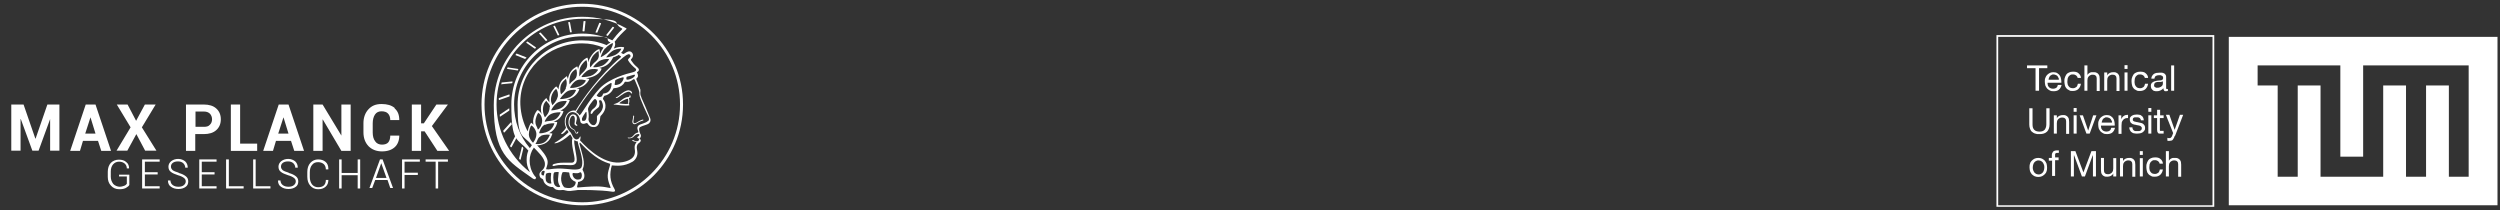 <svg xmlns="http://www.w3.org/2000/svg" viewBox="0 0 997.4 83.9"><rect x="0" y="0" width="997.4" height="83.9" fill="#333333" stroke="none"/><defs><style>      .cls-1 {        fill: #fff;      }    </style></defs><g><g id="Ebene_1"><g><g><path class="cls-1" d="M882.7,81.9h-85.5V14.7h85.5v67.2ZM883.4,14h-86.9v68.5h86.9V14Z"></path><path class="cls-1" d="M889.2,81.9h107.2V14.7h-107.2v67.2ZM985,70.5h-8v-36.4h-9.1v36.4h-8v-36.4h-9.1v36.4h-25v-36.4h-9.1v36.4h-8v-36.4h-8v-8h33v36.4h9.1V26.1h42.1v44.4Z"></path><polygon class="cls-1" points="812.1 27.2 808.7 27.2 808.7 26.1 816.8 26.1 816.8 27.2 813.5 27.2 813.5 36.2 812.1 36.2 812.1 27.2 812.1 27.2"></polygon><path class="cls-1" d="M821.4,31.8c0-.3,0-.6-.2-.8-.1-.2-.2-.5-.4-.7-.2-.2-.4-.3-.7-.4-.2-.1-.5-.2-.8-.2s-.6,0-.8.2c-.3.1-.5.3-.6.4-.2.2-.3.4-.4.7-.1.2-.2.5-.2.8h4.2ZM822.5,33.9c-.2.8-.5,1.4-1.1,1.9-.5.4-1.2.6-2.1.6s-1.1-.1-1.5-.3c-.4-.2-.8-.5-1.1-.8-.3-.3-.5-.8-.7-1.2-.1-.5-.2-1-.2-1.5,0-.5,0-1.1.2-1.5.2-.5.4-.9.7-1.2.3-.3.7-.6,1.1-.8.4-.2.9-.3,1.4-.3s1.2.1,1.6.4c.4.3.8.6,1,1,.3.4.4.9.5,1.4.1.5.1,1,.1,1.4h-5.5c0,.3,0,.6.1.9,0,.3.2.5.4.8.2.2.4.4.7.5.3.1.6.2,1,.2s.9-.1,1.3-.4c.3-.2.5-.6.6-1.1h1.2Z"></path><path class="cls-1" d="M828.9,31.2c0-.5-.3-.8-.6-1.1-.3-.2-.7-.4-1.2-.4s-.8,0-1.1.2c-.3.2-.5.4-.7.6-.2.3-.3.6-.4.9,0,.3-.1.7-.1,1.1s0,.7.1,1c0,.3.2.6.4.9.2.2.4.5.7.6.3.1.6.2,1,.2.6,0,1-.2,1.4-.5.3-.3.5-.8.6-1.3h1.2c-.1.9-.5,1.6-1,2.1-.5.5-1.3.8-2.2.8s-1,0-1.5-.3c-.4-.2-.8-.4-1.1-.8-.3-.3-.5-.7-.6-1.2-.1-.5-.2-1-.2-1.5s0-1.1.2-1.5c.1-.5.4-.9.6-1.3.3-.4.6-.6,1.1-.8.4-.2.9-.3,1.5-.3s.8,0,1.2.1c.4.1.7.2,1,.5.3.2.5.5.7.8.2.3.3.7.3,1.1h-1.3Z"></path><path class="cls-1" d="M831.6,26.1h1.2v3.9h0c0-.2.2-.4.4-.6.2-.2.4-.3.6-.4.2-.1.4-.2.7-.2.2,0,.5,0,.7,0,.5,0,.9,0,1.2.2.3.1.6.3.8.6.2.2.3.5.4.8,0,.3.1.7.1,1.1v4.8h-1.2v-5c0-.5-.1-.8-.4-1.1-.3-.3-.6-.4-1.1-.4s-.7,0-1,.2c-.3.1-.5.3-.7.5-.2.2-.3.5-.4.7,0,.3-.1.6-.1.9v4.1h-1.2v-10.1Z"></path><path class="cls-1" d="M839.6,28.9h1.1v1.2h0c.2-.5.6-.8,1-1,.4-.2.9-.3,1.4-.3s.9,0,1.2.2c.3.1.6.3.8.6.2.2.3.5.4.8,0,.3.1.7.1,1.1v4.8h-1.2v-5c0-.5-.1-.8-.4-1.1-.3-.3-.6-.4-1.1-.4s-.7,0-1,.2c-.3.1-.5.3-.7.5-.2.2-.3.5-.4.7,0,.3-.1.6-.1.9v4.1h-1.2v-7.3h0Z"></path><path class="cls-1" d="M847.6,36.2h1.2v-7.3h-1.2v7.3ZM847.6,27.5h1.2v-1.5h-1.2v1.5Z"></path><path class="cls-1" d="M855.7,31.2c0-.5-.3-.8-.6-1.1-.3-.2-.7-.4-1.2-.4s-.8,0-1.1.2c-.3.2-.5.4-.7.6-.2.3-.3.6-.4.9,0,.3-.1.7-.1,1.1s0,.7.1,1c0,.3.2.6.4.9.2.2.4.5.7.6.3.1.6.2,1,.2.6,0,1-.2,1.4-.5.3-.3.5-.8.6-1.3h1.2c-.1.9-.5,1.6-1,2.1-.5.5-1.3.8-2.2.8s-1,0-1.5-.3c-.4-.2-.8-.4-1.1-.8-.3-.3-.5-.7-.6-1.2-.1-.5-.2-1-.2-1.5s0-1.1.2-1.5c.1-.5.4-.9.6-1.3.3-.4.6-.6,1.1-.8.4-.2.9-.3,1.5-.3s.8,0,1.2.1c.4.1.7.2,1,.5.3.2.5.5.7.8.2.3.3.7.3,1.1h-1.3Z"></path><path class="cls-1" d="M863,32.4c-.1,0-.3.1-.4.2-.2,0-.4,0-.5.1-.2,0-.4,0-.6,0-.2,0-.4,0-.6,0-.2,0-.4,0-.6.1s-.3.1-.5.2c-.1.1-.2.2-.3.4,0,.1-.1.3-.1.6s0,.4.1.5c0,.1.2.2.3.3.1,0,.3.1.4.2.2,0,.4,0,.5,0,.4,0,.7,0,1-.2.3-.1.5-.2.7-.4.2-.2.3-.3.4-.5,0-.2.1-.4.1-.5v-1.2ZM865,36.2c-.2.1-.5.2-.9.2s-.6,0-.7-.3c-.2-.2-.3-.5-.3-.9-.3.4-.7.7-1.2.9-.4.2-.9.3-1.4.3s-.6,0-.9-.1c-.3,0-.6-.2-.8-.4-.2-.2-.4-.4-.5-.6-.1-.3-.2-.6-.2-.9s0-.8.2-1c.1-.3.3-.5.6-.6.2-.2.5-.3.8-.4.3,0,.6-.2.9-.2.3,0,.6-.1.9-.1.3,0,.6,0,.8-.1.2,0,.4-.1.5-.3.1-.1.2-.3.2-.5s0-.5-.1-.6c-.1-.2-.2-.3-.4-.4-.2,0-.3-.1-.5-.2-.2,0-.4,0-.6,0-.5,0-.9.1-1.3.3-.3.2-.5.6-.6,1.1h-1.2c0-.5.1-.8.3-1.1.2-.3.4-.6.7-.8.3-.2.6-.3,1-.4.4,0,.8-.1,1.2-.1s.7,0,1,0c.3,0,.6.1.9.3.3.1.5.4.6.6.2.3.2.6.2,1v3.8c0,.3,0,.5,0,.6,0,.1.1.2.3.2s.2,0,.4,0v.9h0Z"></path><rect class="cls-1" x="866.2" y="26.1" width="1.2" height="10.1"></rect><path class="cls-1" d="M817.7,49.6c0,1.3-.4,2.3-1,2.9-.7.7-1.7,1-2.9,1s-1.2,0-1.8-.2c-.5-.1-.9-.4-1.3-.7-.4-.3-.6-.7-.8-1.2-.2-.5-.3-1.1-.3-1.7v-6.5h1.3v6.5c0,.9.2,1.6.7,2.1.5.5,1.2.7,2.1.7s1.5-.2,2-.7c.4-.5.7-1.2.7-2.1v-6.5h1.3v6.5h0Z"></path><path class="cls-1" d="M819.5,46h1.1v1.2h0c.2-.5.6-.8,1-1,.4-.2.9-.3,1.4-.3s.9,0,1.2.2c.3.1.6.3.8.6.2.2.3.5.4.8,0,.3.1.7.1,1.1v4.8h-1.2v-5c0-.5-.1-.8-.4-1.1-.3-.3-.6-.4-1.1-.4s-.7,0-1,.2c-.3.1-.5.3-.7.5-.2.2-.3.5-.4.7,0,.3-.1.6-.1.9v4.1h-1.2v-7.3h0Z"></path><path class="cls-1" d="M827.3,53.3h1.2v-7.3h-1.2v7.3ZM827.3,44.6h1.2v-1.5h-1.2v1.5Z"></path><polygon class="cls-1" points="833.7 53.3 832.4 53.3 829.7 46 831 46 833.1 52.1 833.1 52.1 835.1 46 836.4 46 833.7 53.3"></polygon><path class="cls-1" d="M842.6,48.9c0-.3,0-.6-.2-.8-.1-.2-.2-.5-.4-.7-.2-.2-.4-.3-.7-.4-.2-.1-.5-.2-.8-.2s-.6,0-.8.2c-.3.1-.5.3-.6.4-.2.2-.3.4-.4.7-.1.2-.2.5-.2.8h4.2ZM843.8,51c-.2.8-.5,1.4-1.1,1.9-.5.4-1.2.6-2.1.6s-1.1-.1-1.5-.3c-.4-.2-.8-.5-1.1-.8-.3-.3-.5-.8-.7-1.2-.1-.5-.2-1-.2-1.5,0-.5,0-1.1.2-1.5.2-.5.4-.9.7-1.2.3-.3.7-.6,1.1-.8.4-.2.9-.3,1.4-.3s1.2.1,1.6.4c.4.3.8.6,1,1,.3.4.4.9.5,1.4.1.5.1,1,.1,1.4h-5.5c0,.3,0,.6.1.9,0,.3.2.5.4.8.2.2.4.4.7.5.3.1.6.2,1,.2s.9-.1,1.3-.4c.3-.2.5-.6.6-1.1h1.2Z"></path><path class="cls-1" d="M845.2,46h1.1v1.5h0c.3-.6.6-1,1.1-1.3.4-.3,1-.4,1.6-.4v1.3c-.5,0-.9,0-1.2.2-.3.1-.6.3-.8.6-.2.2-.4.6-.5.9,0,.4-.1.8-.1,1.3v3.3h-1.2v-7.3h0Z"></path><path class="cls-1" d="M850.8,51c0,.3,0,.5.2.7.1.2.3.3.4.4.2.1.4.2.6.2.2,0,.5,0,.7,0s.4,0,.6,0c.2,0,.4,0,.6-.2.2,0,.3-.2.4-.3s.2-.3.2-.6,0-.4-.2-.6c-.1-.1-.3-.3-.5-.4-.2,0-.5-.2-.8-.2-.3,0-.6-.1-.9-.2-.3,0-.6-.1-.9-.2-.3,0-.5-.2-.8-.4-.2-.1-.4-.3-.5-.6-.1-.2-.2-.5-.2-.9s0-.7.2-.9c.2-.3.4-.5.6-.6.3-.2.6-.3.9-.4.3,0,.7-.1,1-.1s.8,0,1.1.1c.4,0,.7.2.9.4.3.2.5.4.6.7.2.3.2.7.3,1.1h-1.2c0-.2,0-.4-.2-.6-.1-.2-.2-.3-.4-.4-.2,0-.3-.2-.5-.2-.2,0-.4,0-.6,0s-.4,0-.5,0c-.2,0-.4,0-.5.1-.1,0-.3.2-.4.3,0,.1-.1.3-.1.5s0,.4.2.5c.1.1.3.3.6.3.2,0,.5.2.8.2.3,0,.6.1.9.2.3,0,.6.1.9.2.3,0,.5.2.8.4.2.2.4.4.5.6.1.2.2.5.2.9s0,.8-.3,1.1c-.2.3-.4.5-.7.7-.3.2-.6.3-1,.4-.4,0-.7.1-1.1.1s-.8,0-1.2-.1c-.4,0-.7-.2-1-.4-.3-.2-.5-.4-.7-.8-.2-.3-.3-.7-.3-1.2h1.2Z"></path><path class="cls-1" d="M857.1,53.3h1.2v-7.3h-1.2v7.3ZM857.1,44.6h1.2v-1.5h-1.2v1.5Z"></path><path class="cls-1" d="M861.7,46h1.5v1.1h-1.5v4.6c0,.1,0,.3,0,.3,0,0,0,.1.1.2,0,0,.2,0,.3,0,.1,0,.3,0,.5,0h.6v1.1h-.9c-.3,0-.6,0-.8,0-.2,0-.4-.1-.5-.2-.1-.1-.2-.3-.3-.5,0-.2-.1-.5-.1-.8v-4.7h-1.3v-1.1h1.3v-2.2h1.2v2.2Z"></path><path class="cls-1" d="M867.6,54.3c-.1.4-.3.7-.4.9-.1.3-.3.4-.4.6-.2.2-.3.3-.6.3-.2,0-.4.1-.7.1s-.3,0-.4,0c-.1,0-.3,0-.4-.1v-1.1c.1,0,.2,0,.4.1.1,0,.2,0,.4,0,.3,0,.4,0,.6-.2.1-.1.3-.3.4-.5l.5-1.3-2.9-7.3h1.4l2.1,6h0l2.1-6h1.3l-3.2,8.3Z"></path><path class="cls-1" d="M811,66.8c0,.4,0,.8.2,1.2.1.3.3.6.5.9.2.2.5.4.7.5.3.1.6.2.9.2s.6,0,.9-.2c.3-.1.5-.3.7-.5.2-.2.4-.5.5-.9.1-.3.2-.7.2-1.2s0-.8-.2-1.2c-.1-.3-.3-.6-.5-.9-.2-.2-.5-.4-.7-.5-.3-.1-.6-.2-.9-.2s-.6,0-.9.2c-.3.1-.5.3-.7.5-.2.2-.4.5-.5.9-.1.3-.2.7-.2,1.2M809.7,66.8c0-.5,0-1,.2-1.5.1-.5.4-.9.7-1.2.3-.3.7-.6,1.1-.8.4-.2,1-.3,1.5-.3s1.1.1,1.5.3c.4.2.8.5,1.1.8.3.3.5.8.7,1.2.1.5.2,1,.2,1.5s0,1-.2,1.5c-.1.5-.4.9-.7,1.2-.3.3-.7.6-1.1.8-.4.2-1,.3-1.5.3s-1.1-.1-1.5-.3c-.4-.2-.8-.5-1.1-.8-.3-.3-.5-.8-.7-1.2-.1-.5-.2-1-.2-1.5"></path><path class="cls-1" d="M818.6,64.1h-1.2v-1.1h1.2v-1.1c0-.6.2-1,.5-1.4.3-.3.9-.5,1.5-.5s.2,0,.4,0c.1,0,.3,0,.4,0v1c-.1,0-.2,0-.3,0-.1,0-.2,0-.3,0-.3,0-.5,0-.7.2-.2.1-.2.3-.2.6v1h1.4v1.1h-1.4v6.3h-1.2v-6.3h0Z"></path><polygon class="cls-1" points="826.2 60.3 828 60.3 831.2 68.8 834.4 60.3 836.2 60.3 836.2 70.4 835 70.4 835 62 834.9 62 831.8 70.4 830.6 70.4 827.5 62 827.4 62 827.4 70.4 826.2 70.4 826.2 60.3"></polygon><path class="cls-1" d="M844.2,70.4h-1.1v-1.2h0c-.2.5-.6.8-1,1-.4.2-.9.3-1.4.3s-.9,0-1.2-.2c-.3-.1-.6-.3-.8-.6-.2-.2-.3-.5-.4-.8,0-.3-.1-.7-.1-1.1v-4.8h1.2v5c0,.5.1.8.4,1.1.3.3.6.4,1.1.4s.7,0,1-.2c.3-.1.5-.3.7-.5.2-.2.3-.5.4-.7,0-.3.1-.6.1-.9v-4.1h1.2v7.3h0Z"></path><path class="cls-1" d="M845.9,63.1h1.1v1.2h0c.2-.5.6-.8,1-1,.4-.2.9-.3,1.4-.3s.9,0,1.2.2c.3.1.6.3.8.6.2.2.3.5.4.8,0,.3.1.7.1,1.1v4.8h-1.2v-5c0-.5-.1-.8-.4-1.1-.3-.3-.6-.4-1.1-.4s-.7,0-1,.2c-.3.1-.5.3-.7.5-.2.2-.3.5-.4.7,0,.3-.1.6-.1.9v4.1h-1.2v-7.3h0Z"></path><path class="cls-1" d="M853.7,70.4h1.2v-7.3h-1.2v7.3ZM853.7,61.8h1.2v-1.5h-1.2v1.5Z"></path><path class="cls-1" d="M861.6,65.4c0-.5-.3-.8-.6-1.1-.3-.2-.7-.4-1.2-.4s-.8,0-1.1.2c-.3.2-.5.4-.7.6-.2.3-.3.6-.4.9,0,.3-.1.7-.1,1.1s0,.7.1,1c0,.3.2.6.4.9.2.2.4.5.7.6.3.1.6.2,1,.2.6,0,1-.2,1.4-.5.3-.3.5-.8.6-1.3h1.2c-.1.9-.5,1.6-1,2.1-.5.5-1.3.8-2.2.8s-1,0-1.5-.3c-.4-.2-.8-.4-1.1-.8-.3-.3-.5-.7-.6-1.2-.1-.5-.2-1-.2-1.5s0-1.1.2-1.5c.1-.5.4-.9.6-1.3.3-.4.6-.6,1.1-.8.4-.2.9-.3,1.5-.3s.8,0,1.2.1c.4.1.7.2,1,.5.3.2.5.5.7.8.2.3.3.7.3,1.1h-1.3Z"></path><path class="cls-1" d="M864.1,60.3h1.2v3.9h0c0-.2.2-.4.4-.6.2-.2.4-.3.6-.4.2-.1.4-.2.7-.2.2,0,.5,0,.7,0,.5,0,.9,0,1.2.2.3.1.6.3.8.6.2.2.3.5.4.8,0,.3.1.7.1,1.1v4.8h-1.2v-5c0-.5-.1-.8-.4-1.1-.3-.3-.6-.4-1.1-.4s-.7,0-1,.2c-.3.1-.5.3-.7.5-.2.2-.3.5-.4.7,0,.3-.1.6-.1.9v4.1h-1.2v-10.1Z"></path></g><g><polygon class="cls-1" points="18.9 41.7 14.2 55.3 14.1 55.3 9.4 41.7 4.5 41.7 4.5 60.1 8.2 60.1 8.2 47.5 8.3 47.5 12.9 60.1 15.4 60.1 20 47.5 20 47.5 20 60.1 23.7 60.1 23.7 41.7 18.9 41.7"></polygon><path class="cls-1" d="M34,53.3l2.1-6.5h0l2,6.5h-4.2ZM38,41.7h-3.8l-6.2,18.5h3.9l1.2-4h6l1.3,4h3.9l-6.2-18.5Z"></path><polygon class="cls-1" points="62.4 60.1 56.6 50.8 62.1 41.7 57.8 41.7 54.3 48.2 50.9 41.7 46.6 41.7 52.1 50.8 46.5 60.1 50.8 60.1 54.4 53.5 57.9 60.1 62.4 60.1"></polygon><path class="cls-1" d="M83.7,49.8c-.5.6-1.3.8-2.3.8h-3.4v-6.1h3.4c1,0,1.8.3,2.4.9.5.6.8,1.3.8,2.2s-.3,1.6-.8,2.1M86.3,43.3c-1.2-1.1-2.9-1.6-5-1.6h-7.1v18.5h3.7v-6.7h3.4c2.1,0,3.8-.5,5-1.6,1.2-1.1,1.8-2.5,1.8-4.3s-.6-3.2-1.8-4.3"></path><polygon class="cls-1" points="102.6 57.3 95.8 57.3 95.8 41.7 92.1 41.7 92.1 60.2 102.6 60.2 102.6 57.3"></polygon><path class="cls-1" d="M111,53.3l2.1-6.5h0l2,6.5h-4.2ZM111.2,41.7l-6.2,18.5h3.9l1.2-4h6l1.3,4h3.9l-6.2-18.5h-3.8Z"></path><polygon class="cls-1" points="128.7 47.7 128.8 47.7 136.2 60.2 139.9 60.2 139.9 41.7 136.2 41.7 136.2 54.1 136.2 54.1 128.7 41.7 125 41.7 125 60.2 128.7 60.2 128.7 47.7"></polygon><path class="cls-1" d="M157.5,43.1c-1.3-1.1-3-1.6-5.3-1.6s-3.9.7-5.2,2.1c-1.3,1.4-2,3.3-2,5.5v3.7c0,2.3.7,4.1,2,5.5,1.4,1.4,3.2,2.1,5.4,2.1s3.9-.6,5.1-1.7c1.2-1.1,1.8-2.7,1.8-4.6h0c0,0-3.6,0-3.6,0,0,1.2-.3,2.1-.8,2.7-.5.6-1.4.9-2.5.9s-2.1-.4-2.7-1.3c-.7-.9-1-2.1-1-3.5v-3.7c0-1.4.3-2.6.9-3.5.6-.9,1.5-1.3,2.6-1.3s2.1.3,2.6.9c.6.6.9,1.5.9,2.6h3.6c0-2.1-.6-3.6-1.9-4.7"></path><polygon class="cls-1" points="178.7 41.7 174.1 41.7 169.1 49.2 168 49.2 168 41.7 164.3 41.7 164.3 60.2 168 60.2 168 52.4 169.4 52.4 174.5 60.2 179.2 60.2 172.3 50.3 178.7 41.7"></polygon><path class="cls-1" d="M47.5,70.4h3.1v2.9c-.2.3-.5.6-1,.8-.5.2-1.2.4-1.9.4s-1.9-.4-2.5-1.1c-.6-.8-1-1.7-1-2.9v-2.1c0-1.1.3-2.1.9-2.8.6-.7,1.4-1.1,2.4-1.1s1.7.3,2.3.8c.5.5.8,1.1.8,1.9h0s.9,0,.9,0h0c0,0,0,0,0,0,0-1-.3-1.9-1.1-2.5-.7-.7-1.7-1-3-1s-2.4.5-3.2,1.3c-.8.9-1.2,2.1-1.2,3.5v2.1c0,1.4.4,2.6,1.3,3.5.8.9,1.9,1.4,3.3,1.4s1.9-.2,2.6-.5c.7-.4,1.2-.8,1.4-1.2h0v-4.1h-4.1v.9Z"></path><polygon class="cls-1" points="57.8 69.6 62.9 69.6 62.9 68.7 57.8 68.7 57.8 64.5 63.7 64.5 63.7 63.6 56.7 63.6 56.7 75.2 63.7 75.2 63.7 74.3 57.8 74.3 57.8 69.6"></polygon><path class="cls-1" d="M71.3,68.9c-1.1-.3-2-.7-2.4-1-.4-.4-.7-.8-.7-1.4s.2-1.1.7-1.5c.5-.4,1.2-.6,2.1-.6s1.5.2,2.1.7c.5.5.8,1.1.8,1.8h0s1,0,1,0h0c0,0,0,0,0,0,0-1-.3-1.8-1-2.5-.7-.6-1.7-1-2.8-1s-2,.3-2.8.9c-.7.6-1.1,1.3-1.1,2.2s.3,1.6,1,2.1c.6.5,1.6.9,2.8,1.3,1.1.3,1.9.7,2.4,1.1.5.4.7.8.7,1.4s-.3,1.1-.8,1.5c-.5.4-1.2.6-2.1.6s-1.6-.2-2.2-.6c-.6-.4-1-1.1-1-1.9h0s-1,0-1,0h0c0,0,0,0,0,0,0,1.1.4,2,1.2,2.5.8.6,1.8.9,3,.9s2.1-.3,2.8-.8c.8-.5,1.1-1.3,1.1-2.2s-.3-1.6-1-2.1c-.6-.5-1.6-1-2.8-1.3"></path><polygon class="cls-1" points="80.5 69.6 85.6 69.6 85.6 68.7 80.5 68.7 80.5 64.5 86.4 64.5 86.4 63.6 79.5 63.6 79.5 75.2 86.4 75.2 86.4 74.3 80.5 74.3 80.5 69.6"></polygon><polygon class="cls-1" points="91.3 63.6 90.2 63.6 90.2 75.2 97.2 75.2 97.2 74.3 91.3 74.3 91.3 63.6"></polygon><polygon class="cls-1" points="102 63.6 101 63.6 101 75.2 107.9 75.2 107.9 74.3 102 74.3 102 63.6"></polygon><path class="cls-1" d="M115.2,68.9c-1.1-.3-2-.7-2.4-1-.4-.4-.7-.8-.7-1.4s.2-1.1.7-1.5c.5-.4,1.2-.6,2.1-.6s1.5.2,2.1.7c.5.5.8,1.1.8,1.8h0s1,0,1,0h0c0,0,0,0,0,0,0-1-.3-1.8-1-2.5-.7-.6-1.7-1-2.8-1s-2,.3-2.8.9c-.7.6-1.1,1.3-1.1,2.2s.3,1.6,1,2.1c.6.5,1.6.9,2.8,1.3,1.1.3,1.9.7,2.4,1.1.5.4.7.8.7,1.4s-.3,1.1-.8,1.5c-.5.4-1.2.6-2.1.6s-1.6-.2-2.2-.6c-.6-.4-1-1.1-1-1.9h0s-1,0-1,0h0c0,0,0,0,0,0,0,1.1.4,2,1.2,2.5.8.6,1.8.9,3,.9s2.1-.3,2.8-.8c.8-.5,1.1-1.3,1.1-2.2s-.3-1.6-1-2.1c-.6-.5-1.6-1-2.8-1.3"></path><path class="cls-1" d="M131,67.3h0c0,0,0,0,0,0,0-1.2-.4-2.1-1.1-2.7-.8-.7-1.8-1-3-1s-2.3.5-3.1,1.4c-.8.9-1.2,2.1-1.2,3.6v1.9c0,1.5.4,2.7,1.2,3.6.8.9,1.8,1.4,3.1,1.4s2.2-.3,3-1c.8-.7,1.1-1.6,1.1-2.7h0c0,0-1,0-1,0h0c0,1-.3,1.7-.8,2.2-.6.5-1.3.7-2.3.7s-1.8-.4-2.4-1.1c-.6-.8-.9-1.8-.9-3v-1.9c0-1.2.3-2.2.9-2.9.6-.8,1.4-1.1,2.4-1.1s1.7.3,2.3.8c.5.5.8,1.2.8,2.1h0s1,0,1,0Z"></path><polygon class="cls-1" points="142.7 69 136.3 69 136.3 63.6 135.3 63.6 135.3 75.2 136.3 75.2 136.3 69.9 142.7 69.9 142.7 75.2 143.7 75.2 143.7 63.6 142.7 63.6 142.7 69"></polygon><path class="cls-1" d="M150,71l2.1-5.9,2.1,5.9h-4.3ZM152.6,63.6h-1l-4.2,11.4h0c0,0,1.1,0,1.1,0l1.2-3.2h4.9l1.1,3.2h0s1.1,0,1.1,0l-4.2-11.5h0Z"></path><polygon class="cls-1" points="160.4 75.2 161.4 75.2 161.4 69.8 166.7 69.8 166.7 68.9 161.4 68.9 161.4 64.5 167.5 64.5 167.5 63.6 160.4 63.6 160.4 75.2"></polygon><polygon class="cls-1" points="169.8 64.5 173.8 64.5 173.8 75.2 174.8 75.2 174.8 64.5 178.7 64.5 178.7 63.6 169.8 63.6 169.8 64.5"></polygon><path class="cls-1" d="M232.3,80.7c-21.5,0-39-17.5-39-39S210.7,2.7,232.3,2.7s39,17.5,39,39-17.5,39-39,39M232.3,1.5c-22.1,0-40.2,18-40.2,40.2s18,40.2,40.2,40.2,40.2-18,40.2-40.2S254.4,1.5,232.3,1.5"></path><path class="cls-1" d="M258.6,48.2c-1.2,1.1-3.2,1.2-3.9,1.9-.4.4-.6.9-.2,2,.2.6.4.7-.4.9-1.4.4-1.6,2.2-3.3,1.9-.7-.1-.2.3,0,.3,1,0,1.4-.2,1.8-.5.4-.3.8-.9,1.4-1.1.6-.2,1.1-.2,1.1.2,0,.3-.7.8-1,1,.4.2,1.5.8.5,1.4-.7.5-1.8-.2-1.9-.3-.2-.1-.6,0-.5.1.5.7,2,.5,1.7.8-1.4,1.8-.2,2.9-.7,4.7-.4,1.9-3,2.9-4.9,3.2-6.6,1.2-13.1-4.5-16.9-8.7.3-.8.3-1.9,0-1.5-.3.4-.3.9-1.1,1.1-1.5.4-2.2-2.3-2.6-2.7-1.9-1.8-2.6-4.4-1.5-6.6,1.1-2.3,3.4-1.8,4.4-.4,1.2,1.7.6,2.7,1.3,3.2.9.7,1.8,0,2.1,0,.7-.2.6,1.7,3,1.6,2.6,0,2.3-4.1,2.6-4.4,3.3-3.2,1.6-6.1,1-6.7-.2-.2.4-1.4.6-1.4,1.9-.4,3-1.7,3.6-3,0,0,3.2,0,4.4-2.4.3-.6,1.3.6,3.4-1.1.2-.2.5-.1.6.1,1.4,3.4,2,4.3,1.9,6,0,1.3,3.3,8.2,3.6,8.8.3.7.3,1.3,0,1.6M243.4,65.8c-1,3.4-1.5,4.7,0,8.4.2.5.3.9,0,.8-3-.5-3.6-1-12.9-.2-.7,0,.2-1.3.1-2.2.8-.1,2.2-.5,2.5-1.9.3-1.7-.8-2.9-.7-3.1,1.3-2.6,0-5.4-1.2-10.2-.1-.4.2-.6.3-.4,6,6.5,9.8,7.7,11.8,8.3.2,0,.2.3,0,.5M225.3,74.8c-.6-.2-2.3-2.8-.9-6,.1-.3,2.2-.1,2.6,0,.4.1-.3,2.6,2.6,3.7.3.1,0,3.4-4.3,2.3M221,73.2c-.3-1.4-.4-3.8.1-4.4.1-.1,1.9-.4,1.8,0-.1,1.7-.8,3.6.5,5.4.5.7-2,.8-2.4-1.1M231.3,71.5c-2.3.8-3.2-1.9-2.8-2.4.2-.3,1.7.4,2.8-.3.9-.6,1.3,2.3,0,2.8M217.9,67.7c-.1-.8.6-1.5.6-3.1,0-2-2.5-4.8-4.2-6.6.8,0,1.8-.2,3-.7,2.5-1.2,3-3.9,3.1-4,0,0-.6-.2-1.4-.2,0,0,.2,0,.3-.1,2.5-1.3,3.1-4.2,3-4.3,0,0-.7-.1-1.5-.1.2,0,.5-.2.7-.3,2.6-1,3.3-3.9,3.3-4,0,0-.6-.1-1.3-.2.2,0,.5-.2.7-.3,2.4-1.2,3.2-3.9,3.1-3.9,0,0-.5-.1-1.2-.1.5-.1,1.1-.3,1.7-.6,2.6-1.1,3.4-3.6,3.3-3.7,0,0-.5-.2-1.1-.2.5-.1,1.1-.3,1.7-.5,2.5-.9,3.5-3.3,3.4-3.3-.3,0-.8-.2-1.4-.3.7,0,1.5-.2,2.5-.5,2.7-.9,3.7-2.6,3.8-3.3,0,0-.3-.2-.9-.3.6-.1,1.3-.3,1.8-.5,2.6-1,3.6-3.5,3.7-3.7.5-.2,1-.3,1.5-.6.3-.1.5-.2.7-.4.1,0,.3.2.6.4.4.2.5.3.3.5-8.7,7.4-15.2,16.7-18,21.3,0,.1-.2.1-.5,0-3-.2-4.8,3.4-3.4,6.8-.2.7-1.6,2-1.7,2.1-.1,0-.4.5,0,.5.7,0,1.6-1.2,2.1-1.7.2.2.8.8.5,1.1-2.6,2.5-5.1,3.9-5.3,4-1,.5,1.6.8,6-3.2.3-.2.6.9,1,1.4-.8,2.5,1.1,7.3.8,8.8,0,.3-.2,1-1.1,1-4.4,0-4.8-.1-7,.5-1,.3-.8,1,0,.8.8-.2,1.7-.6,6.5-.3,1.2,0,2.5-.2,2.5-2.2,0-1.8-1.4-7-.9-7.8.6.5,1.1.5,1.3.5,0,1.7,2.7,7.3,1.5,10.3-.5,1.1-2.5,1.1-5.9.7-5.8-.6-7.7.7-7.9,0M217.8,72c-.2-1-.2-2.4.2-2.8.7-.3,1.9-.4,1.9,0,0,.6-.4,2.1.1,3.9-.1.3-1.8.2-2.2-1.1M215.8,54.2c1.5-.7,3.7-.5,3.6-.4-.1,0-.7,2.2-2.4,3.1-1.7.8-2.8.6-3.4.5.9-1,.7-2.4,2.2-3.1M212.7,57c-.5-.5-1.6-1.7-1.7-3.2,0,0,0-.1,0-.2,0-1.6.7-3.3.9-3.5.2-.2,2,1.3,2.1,3.3,0,1.8-.8,2.8-1.3,3.5M211.4,59.1s0,0,0,0c-4.1-4.8-6.3-10.8-6.3-17.4,0-15,12.2-27.2,27.2-27.2s7.8.8,11.3,2.5c-.5.2-1,.5-1.6,1-3.1-1.3-6.3-1.9-9.8-1.9-14.2,0-25.7,11.5-25.7,25.7s1.9,11.5,5.7,16.1c-.2.3-.5.8-.9,1.3M211.3,68.6c-8.3-6.6-13.2-16.5-13.2-26.9,0-18.8,15.3-34.2,34.2-34.2s11,1.4,15.9,3.9c0,0,.1.2,0,.3-1.4,1.2-3.4,3.7-3.9,4.4-3.8-1.8-7.8-2.7-12-2.7-15.6,0-28.3,12.7-28.3,28.3s2.4,13.3,6.8,18.4c-.3.6-.7,1.9-.7,3.6s.3,3.1,1.3,4.9M236.7,26.8c-.2-.1,1.6-2.2,3.1-2.8,1.5-.6,3-.5,3.2-.4.1,0-1,1.8-2.7,2.6-1.7.7-3.4.7-3.6.6M232,30.6c0-.1,1.5-2.2,3.1-2.8,1.5-.5,3.3-.2,3.5,0,.2,0-1.1,1.9-3,2.5-1.7.5-3.7.5-3.6.4M227.4,35c-.1,0,1.3-2.4,2.8-3,1.5-.6,3,0,3.4,0,.4,0-.5,1.7-2.5,2.5-1.7.6-3.4.7-3.7.5M223.4,39.5c-.1,0,1.7-2.5,3.2-3.2,1.3-.6,3.1-.5,3.2-.4.1,0-.7,2.1-2.5,2.9-1.7.7-3.8.8-3.9.7M219.9,44c0-.2,1.3-2.5,2.8-3.2,1.5-.7,3.3-.5,3.4-.5.1,0-.7,2.1-2.4,2.9-1.7.8-3.9.9-3.9.8M217.3,48.6c.1-.6,1.1-2.5,2.7-3.2,1.6-.7,3.4-.6,3.6-.6.2,0-.7,2.1-2.2,2.9-1.8.8-2.5.4-4.1.9M217.5,49.8c1.8-.8,3.7-.6,3.7-.6,0,0-.6,2.2-2.3,3.1-1.7.9-3.6,1-3.8.8,0-.1.6-2.6,2.3-3.4M214.7,45c.7.3,1.5,1.3,1.6,3.1,0,1.8-1.2,3.4-1.7,3.6-.4-1.4-1-1.7-1-3.1,0-1.5.8-3.2,1.2-3.7M219.3,42.7c0,2.3-1.5,3.7-1.9,4.1-.3-.5-.8-1.7-.8-2.9,0-2.4.9-3.3,1.4-3.7.2.7,1.4,1.2,1.4,2.5M222.6,37.8c0,.5,0,.7-.2,1.1-.5,1.7-1.5,2.4-2,3.1-.2-.5-.6-1.2-.6-2.2,0-2,1.2-3.7,2-4.3.3,0,.8,1.2.8,2.2M225.8,35.2c-.7,1.5-1.1,1.5-1.9,2.4-.1.2-.7-1.4-.2-3.4.5-1.6,1.5-2.1,2-2.7.2-.2.8,2,0,3.6M229.7,31.1c-.7,1.2-1.3.9-2.4,2.5-.1.2-.4-1.4.2-3.4.5-1.6,2.1-2.6,2.3-2.6.3,0,.7,2.2-.1,3.6M233.9,27.3c-1.3,1.9-1.4,1.3-2.8,3.2,0,.1-.1-2.5.4-3.6.8-1.8,2.2-2.8,2.4-2.9.2,0,.7,2.2,0,3.3M237.8,24.4c-1.1.9-1.5,1.4-2.2,2.4-.2.3-.7-1.9.7-4.1.8-1.3,2.5-2.5,2.5-2.3-.1.5.8,2.5-1,4M241.4,19.4c1.1-1.3,2.9-2.3,3.1-2.2.2.1-.3,2.1-1.5,3.3-1.2,1.2-3.1,2.3-3.3,2.3-.2,0,.7-2.3,1.6-3.4M213,49.9c-.6-.6-1.1-1-1.1-.9-.2.1-1,1.6-1.4,3.4-1.7-3.3-2.7-6.7-2.9-10.7-.5-13.5,10.8-24.4,24.6-24.4,3.2,0,5.8.6,8.6,1.7-.6.8-1.1,1.7-1.4,2.5,0-.7-.2-1.3-.2-1.8,0-.3-2,.3-3.7,3.2-.4.7-.7,1.4-.8,2,0-1.1-.3-1.9-.4-1.9-.2,0-2.2.9-3.3,3.4-.2.4-.3.9-.4,1.3,0-.8-.3-1.2-.3-1.2-.1,0-2.3.9-3.3,3.4-.2.6-.4,1.2-.4,1.8-.2-.9-.5-1.4-.6-1.3-.7.9-2.2,1.3-2.9,3.7-.2.5-.2,1.1-.3,1.6-.3-.8-.8-1.2-.9-1.2-.2,0-2.4,2.1-2.7,4.2-.1.8,0,1.6,0,2.2-.4-.7-1-1.2-1.2-1.8-.3.2-2.2,1.9-2.2,4.1,0,.9.1,1.7.3,2.3-.6-1.1-1.5-1.6-1.6-1.6-.2,0-1.5,1.6-1.8,4.2,0,.6,0,1.2.2,1.8M244.9,20c1.4-.6,2.7-.6,2.9-.6.3,0-.7,1.8-2.5,2.6-1.9.8-3.2.9-3.4.9-.2-.1,1.6-2.2,3-2.9M232.6,48.3c-.4,0-.5-.8-.4-1.1.2-.7,1.2-2,1.5-2.5,0-.1.3,0,.3.1.2,1.6,0,3.8-1.4,3.4M239.9,38.5c-.8.6-2-.2-1.8-.5,1.5-2.2,3.6-3.7,4.4-4.2,1.3-.8,1.5-.9,1.5-.4,0,.3,0,1.7-1,2.9-.9,1-1.8.9-2.2,1-.3,0-.3.9-.9,1.3M237.6,49.7c-1.5.9-2.4-.9-2.6-1.2,0-.1-.3-.5-.2-1.2.1-.5.2-1.3-.2-3.6-.2-1,1.9-3.5,2.4-4,.5-.5,1.2.2,1.2,1,0,1.4-.7,2.1-1.5,2.7-1,.7-1.2,1.7-1,2,0,.1.5.1.7-.3.6-1.3,2.3-1.9,2.6-2.6.4-1,.1-1.7,0-2.1,0-.4.3-.5.6-.4.4,0,.5.5.7,1,1.1,2.9-1.7,4.6-2.1,5.3-.2.3.4,2.6-.8,3.4M245.4,32.2c0-.5,3.3-1.6,3.4-1.3.2.6-.7,2.3-1.8,2.7-1.3.5-1.8.3-1.8.1,0-.3.3-1.2.2-1.6M253.3,30.2c-.4,1.1-3.5,2.1-3.4,1.3,0-.4,0-.8.2-.9.3,0,1.3-.4,2.9-.8.2,0,.4,0,.3.3M250.1,21.9c.5-.3.9-.4,1.2-.1,1,1-1.1,1.5-.7,2.3.7,1.2,1.9,2.4,2.9,3.2.5.4.5,1.2-1.3,1.6-1.8.4-9,2.3-12.9,6.3-4.8,5.1-7.8,11.6-8.2,10.7-.4-.9-1.4-1.1-1.2-1.3,6.9-11.8,17.6-21.1,20.1-22.7M216.9,70c-.3,0-1.1,0-.9-1.1.1-.7.9-1,1.3-.6,0,.5-.3,1.1-.3,1.6M255.8,38.6c-.6-1.2-.2-1.9-.3-2.8-.1-.6-1.1-2.7-1.6-4.1-.3-.7,1.4-.5.2-2.9,0,0,1.8-.7,0-2.1-1-.8-1.7-1.7-2.3-2.6,0-.1-.2-.3,0-.5,1-.9,1-2.2,0-2.9-.8-.5-1.7,0-2.6.6-.3.2-.4.3-.7.2-.1,0-.4-.3-.7-.4,1-1,1.2-2,1.2-2.2,0-.1-1.8-.5-3.9.4,0,0,0,0-.2,0,.9-1.5.4-2.6.3-2.6,0,0,0,0,0,0,1.6-2.2,3.2-3.7,4.7-5.1,0,0,0,0,0,0,0-.1.1-.2,0-.3-.2-.1-.2-.1-.4-.2-5.2-2.9-11.2-4.4-17.2-4.4-19.5,0-35.3,15.8-35.3,35.3s5.7,22.2,15.1,28.9c.6.5,1.1.6,1.1.6.2,0,.3,0,.4,0v-.2c.2-.1.3-.2.3-.3,0-.3-.4-.5-.8-1.1-1.3-1.9-1.8-4-1.8-5.8s.6-3.7,1.7-5.2c1.4,1.5,4.5,4.2,4.4,6.6,0,2.8-2.7,2.6-2.1,4.7.3,1.3,1.3.8,1.5,1.8.3,1.7,2.6,2.8,3.6,2.6.2,0,.4.2.9.7.7.7,2.4.6,3.1.5.7-.1,1.6.5,3.1.4,1.9-.2,2.3-.3,3.1-.4,1.3,0,8.6-.1,13.8.7.9.1,1.2-.3.8-1-1.9-3.3-2.1-6-1.1-9.5,1.9.1,4.7.6,8.3-1.5,1.3-.8,2-2.4,1.9-3.6,0-.8-.4-1.8-.2-2.6.3-1,.5-1,.8-1.2,1.4-1,.4-1.7.2-1.8.4-.2.9-1.1.4-1.8-.2-.3-1-2.4-.1-2.8.9-.5,2-.7,3.1-1.2.7-.3,1.3-1.2.9-2.3-.5-1.4-3.3-7.9-3.4-8"></path><path class="cls-1" d="M250.9,36c-1.9,0-4,2.4-4.8,2.7-.7.3-.5.5,0,.4.9-.3,2.3-1.8,4.1-2.4,1.4-.5,1.4.7,1.9.6.3,0-.1-1.3-1.2-1.2"></path><path class="cls-1" d="M250.7,41.3c0,.3-2.1.2-3.2,0-.3,0-.7,0,.1-.6.7-.4,1.5-1,2.7-1.3,0,0,.3,0,.3.2.1.6,0,1.1,0,1.5M251.3,37.8c-.2,0,.2.8-.7.9-1.8.1-3.1,1.8-4.2,2.3-1.1.5-1.3.5-1.5.5-.1,0,0,.2,0,.2,4.5.6,6.2.4,6.2.3,0-.3-.2-.5-.2-.7.2-.5.3-1.4,0-2.1,0-.3.7-.1.7-.5s-.2-1-.5-.9"></path><path class="cls-1" d="M256.5,47.7c-.3,0-1.7.6-2.2,1-.3.2-1.7,1.1-1.6-.3,0-.5.3-1.7.3-2,0-.5-.4-.3-.4,0,0,.7-.2,1.2-.3,2-.1.7.5,1.5,1.4,1,.8-.4,1.8-1.1,2.8-1.3.2,0,.3-.4,0-.4"></path><path class="cls-1" d="M230.5,52.6c-.3,0-.2.4-.6.4-.5,0,0-.5-.7-1.2-.3-.3-1.1-.5-1.6-1.4-.9-1.4-.1-4.6,1.2-4.2.7.3.6,1.9.4,3.1-.1.7,1,1.1,1.1.8.2-.4-.4-.4-.5-.8-.2-.6,1.3-2.9-.7-3.6-1.5-.5-2.4,1.4-2.3,3.4.1,1.7,1.3,2.4,2,2.7.9.3.2,1.5,1.4,1.5.5,0,.6-.8.4-.9"></path><path class="cls-1" d="M242.3,14.3c0,0,.1,0,.2,0l2.5-3.2c0,0,0-.2,0-.2-.1,0-.3-.1-.4-.2,0,0-.1,0-.2,0l-2.5,3.2c0,0,0,.2,0,.2.1,0,.3.1.4.2"></path><path class="cls-1" d="M237.7,13c.1,0,.3,0,.4,0,0,0,.1,0,.2,0l1.5-3.6c0,0,0-.2-.1-.2-.2,0-.3,0-.5-.1,0,0,0,0-.1,0-.2.5-1.2,3-1.5,3.7,0,0,0,.2.1.2"></path><path class="cls-1" d="M232.6,12.5c.1,0,.3,0,.4,0,0,0,.2,0,.2-.1l.4-3.8c0,0,0-.2-.2-.2-.1,0-.3,0-.4,0,0,0-.1,0-.2.1l-.4,3.8c0,0,0,.2.2.2"></path><path class="cls-1" d="M227.6,12.9c.1,0,.3,0,.4,0,0,0,.1,0,.1-.2l-.7-3.8c0,0,0-.1-.2-.1-.1,0-.3,0-.4,0,0,0-.1,0-.1.2l.7,3.8c0,0,0,.1.2.1"></path><path class="cls-1" d="M222.5,14.1c0,0,.1.1.2,0,.1,0,.3,0,.4-.1,0,0,.1-.1,0-.2l-1.7-3.5c0,0-.1-.1-.2,0-.1,0-.3,0-.4.1,0,0-.1.1,0,.2l1.7,3.5Z"></path><path class="cls-1" d="M217.7,16.3c0,0,.1,0,.2,0,.1,0,.3-.1.4-.2,0,0,.1-.2,0-.2l-2.6-2.9c0,0-.1,0-.2,0-.1,0-.3.2-.4.2,0,0,0,.2,0,.2l2.6,2.9Z"></path><path class="cls-1" d="M213.3,19.4c0,0,.1,0,.2,0,.1,0,.2-.2.3-.3,0,0,0-.2,0-.2l-3.3-2.3c0,0-.1,0-.2,0-.1,0-.2.2-.3.3,0,0,0,.2,0,.2l3.3,2.3Z"></path><path class="cls-1" d="M209.5,23.4c0,0,.1,0,.2,0,0-.1.2-.2.3-.3,0,0,0-.2,0-.2l-3.8-1.5c0,0-.1,0-.2,0,0,.1-.2.2-.3.4,0,0,0,.2,0,.2l3.7,1.5Z"></path><path class="cls-1" d="M202.4,27.5l4,.6c0,0,.1,0,.2,0,0-.1.1-.3.2-.4,0,0,0-.2-.1-.2l-4-.6c0,0-.1,0-.2,0,0,.1-.1.3-.2.4,0,0,0,.2.1.2"></path><path class="cls-1" d="M200.2,33.6l4.1-.4c0,0,.1,0,.1-.1,0-.1,0-.3.1-.4,0-.1,0-.2-.2-.2l-4.1.4c0,0-.1,0-.1.1,0,.1,0,.3-.1.5,0,.1,0,.2.2.2"></path><path class="cls-1" d="M203.3,38.4c0-.2,0-.3,0-.5,0-.1,0-.2-.2-.2l-4,1.4c0,0,0,0-.1.1,0,.2,0,.3,0,.5,0,.1.1.2.2.2l4-1.4c0,0,0,0,.1-.1"></path><path class="cls-1" d="M203.2,43.9c0-.2,0-.3,0-.5,0-.1-.1-.2-.2-.1l-3.6,2.4c0,0,0,0,0,.2,0,.2,0,.3,0,.5,0,.1.1.2.2.1l3.6-2.4s0,0,0-.1"></path><path class="cls-1" d="M204.1,49.4c0-.2,0-.3-.1-.5,0-.1-.2-.2-.3,0l-2.9,3.2s0,.1,0,.2c0,.2.1.3.2.5,0,.1.2.1.3,0l2.9-3.2s0,0,0-.1"></path><path class="cls-1" d="M205.6,54.2l-2.1,4s0,.1,0,.1c0,.1.2.3.3.4,0,.1.2,0,.3,0l2.1-3.9s0,0,0-.1c0-.2-.2-.3-.2-.5,0-.1-.2-.1-.3,0"></path><path class="cls-1" d="M208.5,58.6c0-.1-.2,0-.3,0l-1.1,4.6s0,.1,0,.1c.1.1.2.3.3.4,0,0,.2,0,.3,0l1.1-4.5s0,0,0-.1c-.1-.2-.2-.3-.3-.5"></path></g></g></g></g></svg>